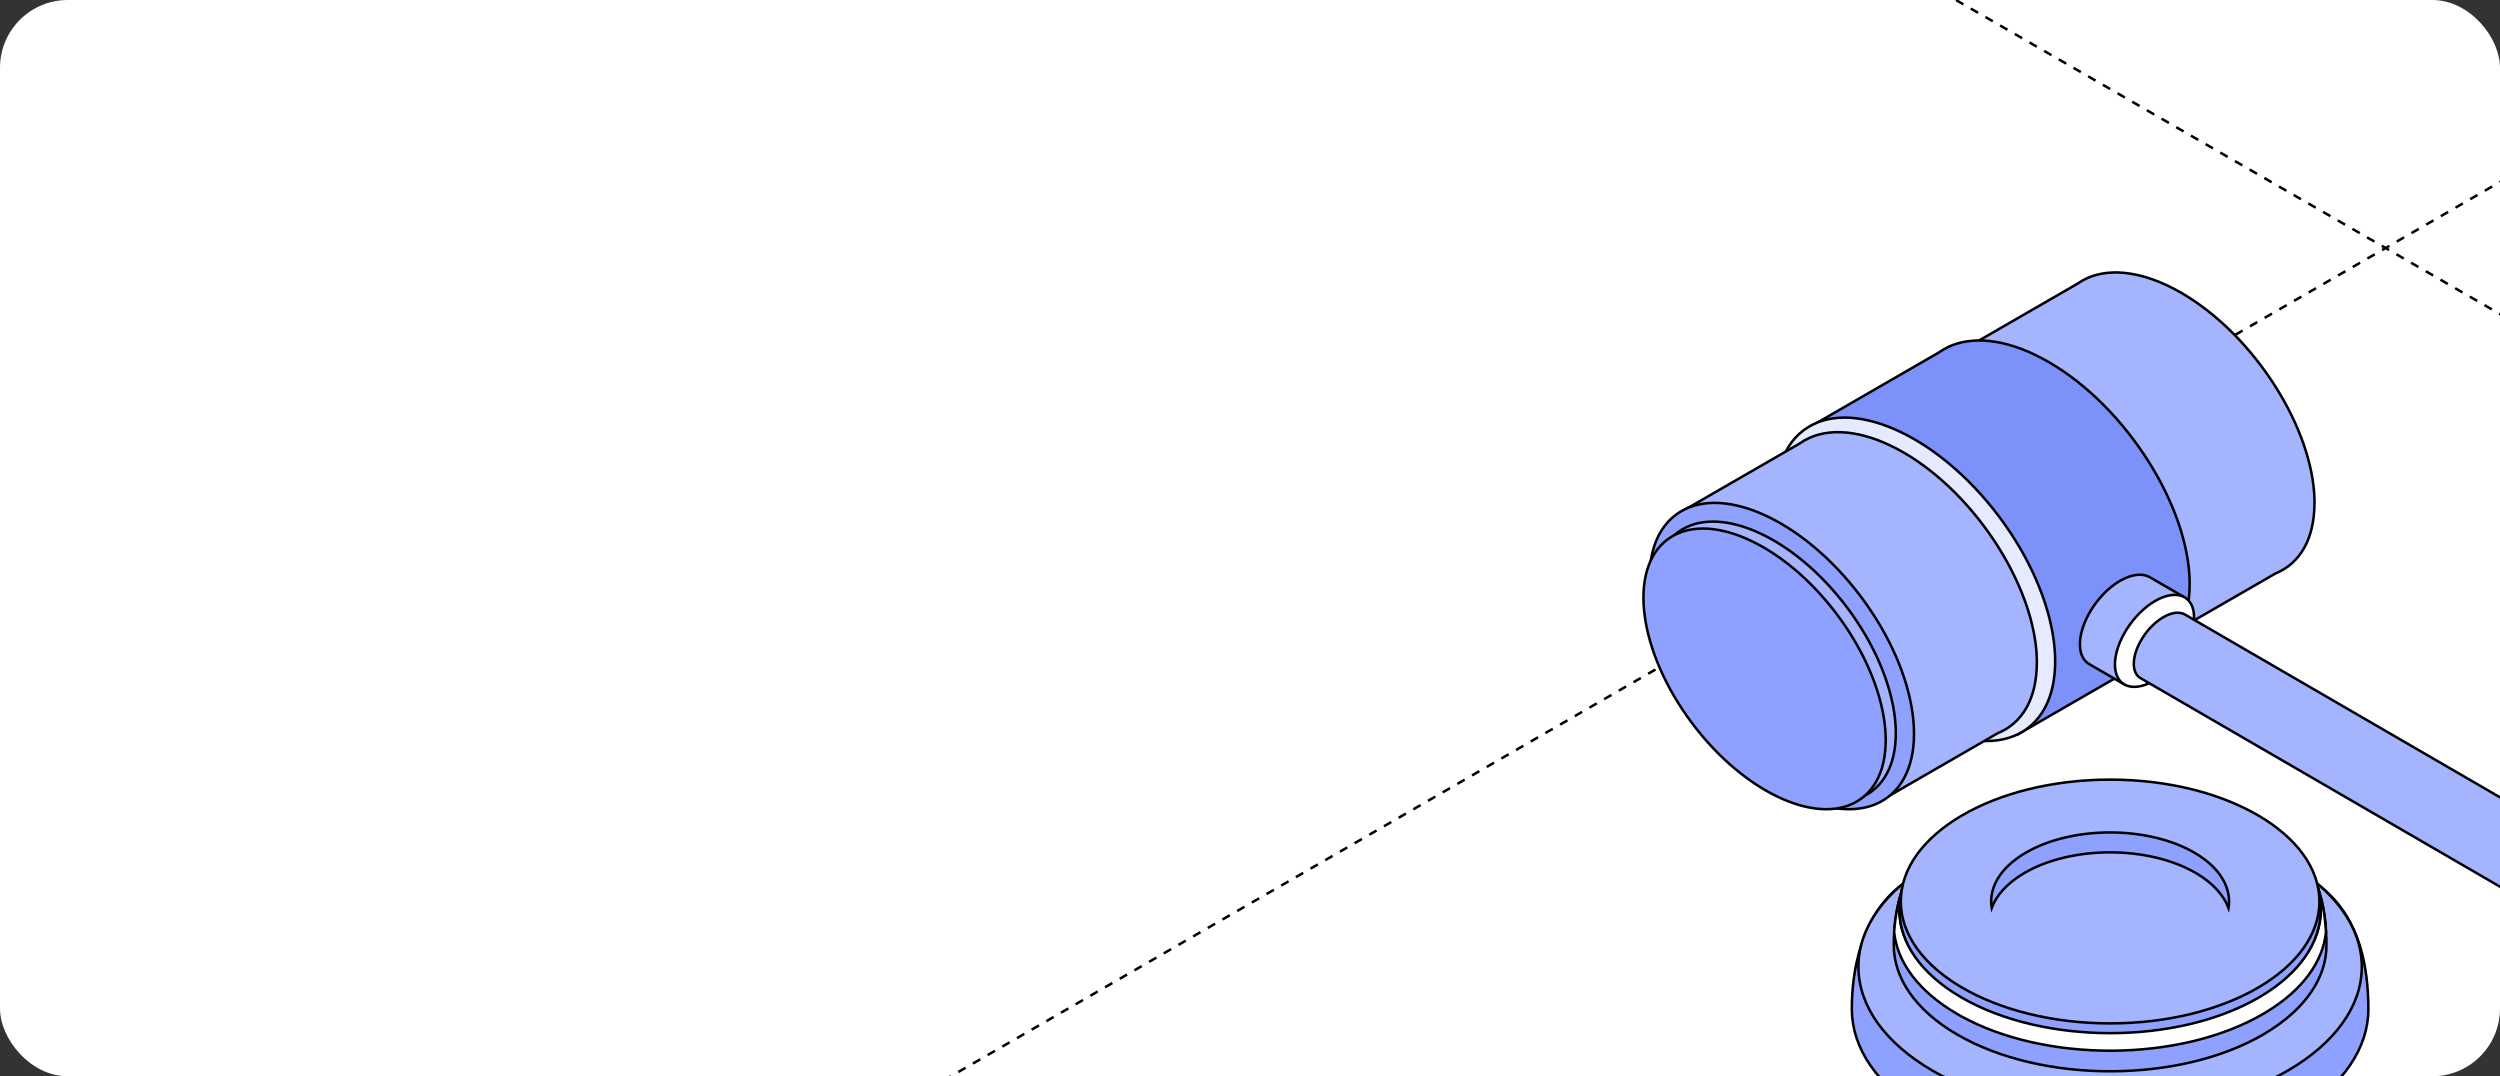 <?xml version="1.0" encoding="UTF-8"?> <svg xmlns="http://www.w3.org/2000/svg" width="590" height="254" viewBox="0 0 590 254" fill="none"><rect x="0" y="0" width="590" height="254" fill="#333333" stroke="none"/><g clip-path="url(#clip0_7309_17275)"><rect width="590" height="254" rx="16" fill="white"></rect><path d="M-58 -299.957L1183.63 416.812" stroke="black" stroke-width="0.6" stroke-linejoin="round" stroke-dasharray="2 2"></path><path d="M1184 -299.957L-57.626 416.812" stroke="black" stroke-width="0.6" stroke-linejoin="round" stroke-dasharray="2 2"></path><path d="M497.961 196.456C507.797 196.453 517.631 197.536 526.338 199.707C534.777 201.811 542.14 204.931 547.425 209.057L547.93 209.459C557.309 217.093 558.891 228.917 558.934 238.095C558.975 247.146 553.15 256.256 541.315 263.213L541.167 263.3V263.312C529.351 270.211 513.768 273.682 498.151 273.701C482.47 273.721 466.789 270.261 454.892 263.339C442.986 256.409 437.077 247.312 437.035 238.261C436.993 229.092 439.293 216.545 448.024 209.46V209.459C453.33 205.147 460.887 201.896 469.593 199.723C478.295 197.55 488.125 196.46 497.961 196.456Z" fill="#8FA1FF" stroke="black" stroke-width="0.6"></path><path d="M497.984 193.554C514.425 193.554 529.296 197.452 540.045 203.738C550.801 210.029 557.381 218.675 557.381 228.165C557.381 237.655 550.801 246.301 540.045 252.592C529.296 258.878 514.425 262.775 497.984 262.775C481.544 262.775 466.674 258.878 455.925 252.592C445.168 246.301 438.589 237.655 438.589 228.165C438.589 218.675 445.168 210.029 455.925 203.738C466.674 197.452 481.544 193.554 497.984 193.554Z" fill="#A4B4FF" stroke="black" stroke-width="0.6"></path><path d="M497.967 188.159C506.21 188.157 514.451 189.065 521.748 190.884C529.048 192.703 535.385 195.429 539.836 199.049C547.676 205.441 549.018 215.33 549.046 223.01H549.047C549.088 230.578 544.209 238.205 534.295 244.032L534.147 244.119V244.131C524.252 249.901 511.207 252.808 498.131 252.825C484.99 252.843 471.851 249.944 461.881 244.145C451.91 238.345 446.961 230.731 446.934 223.163V223.162C446.891 215.477 448.824 204.977 456.129 199.05H456.13C460.571 195.441 466.898 192.717 474.193 190.896C481.485 189.075 489.723 188.162 497.967 188.159Z" fill="#8FA1FF" stroke="black" stroke-width="0.6"></path><path d="M497.953 188.163C506.197 188.16 514.438 189.07 521.734 190.891C528.894 192.677 535.125 195.337 539.562 198.856L539.551 198.868L539.809 199.078C546.637 204.627 548.536 212.84 548.933 219.95C548.259 226.921 543.414 233.816 534.281 239.188C524.368 245.016 511.258 247.949 498.117 247.967C485.387 247.984 472.659 245.265 462.812 239.822L461.868 239.287C452.652 233.915 447.736 226.992 447.02 219.994C447.487 212.785 449.78 204.205 456.115 199.064L456.116 199.063C460.557 195.451 466.885 192.725 474.18 190.902C481.471 189.081 489.71 188.166 497.953 188.163Z" fill="white" stroke="black" stroke-width="0.6"></path><path d="M497.979 185.729C511.756 185.729 524.215 188.995 533.219 194.259C542.23 199.527 547.729 206.762 547.729 214.691C547.729 222.621 542.23 229.856 533.219 235.124C524.215 240.388 511.757 243.653 497.979 243.653C484.202 243.653 471.744 240.388 462.74 235.124C453.729 229.856 448.229 222.621 448.229 214.691C448.23 206.762 453.729 199.527 462.74 194.259C471.744 188.995 484.202 185.73 497.979 185.729Z" fill="#A4B4FF" stroke="black" stroke-width="0.6"></path><path d="M498.165 184.744C511.072 184.621 523.953 188.043 532.639 195.11C534.582 196.692 536.506 198.025 538.283 199.3C540.065 200.578 541.698 201.799 543.089 203.171C545.851 205.897 547.667 209.232 547.667 214.818C547.667 222.177 542.97 229.606 533.312 235.277L532.727 235.62C523.155 241.063 510.661 243.806 498.135 243.823C485.347 243.841 472.562 241.02 462.86 235.376C453.157 229.731 448.308 222.315 448.308 214.96C448.308 211.98 448.821 209.657 449.692 207.756C450.564 205.855 451.801 204.362 453.268 203.051C454.738 201.736 456.434 200.609 458.229 199.437C459.794 198.413 461.433 197.356 463.034 196.118L463.718 195.576C472.385 188.535 485.259 184.867 498.165 184.744Z" fill="#8FA1FF" stroke="black" stroke-width="0.6"></path><path d="M497.986 183.991C511.666 183.991 524.036 187.235 532.976 192.463C541.923 197.695 547.383 204.881 547.383 212.756C547.383 220.631 541.923 227.815 532.976 233.048C524.036 238.276 511.666 241.52 497.986 241.52C484.307 241.52 471.936 238.276 462.996 233.048C454.049 227.815 448.589 220.631 448.589 212.756C448.589 204.881 454.049 197.695 462.996 192.463C471.936 187.235 484.307 183.991 497.986 183.991Z" fill="#A4B4FF" stroke="black" stroke-width="0.6"></path><path d="M497.912 196.456C505.16 196.446 512.4 198.044 517.886 201.238C524.061 204.832 526.676 209.659 525.939 214.281C524.807 211.326 522.358 208.545 518.6 206.262L518.188 206.016C512.588 202.763 505.237 201.148 497.911 201.157C490.585 201.166 483.25 202.799 477.678 206.073C473.744 208.385 471.197 211.229 470.039 214.249C469.314 209.657 471.89 204.871 477.981 201.294C483.439 198.086 490.664 196.467 497.912 196.456Z" fill="#8FA1FF" stroke="black" stroke-width="0.6"></path><path d="M514.882 69.168C506.169 64.109 498.326 63.142 492.722 65.577V65.578L492.503 65.679L492.5 65.68C491.693 66.042 490.918 66.487 490.211 66.997L490.198 67.006L490.186 67.014L461.498 83.564V99.542L483.754 86.701L484.14 86.478L484.201 86.92C485.33 95.064 489.131 103.933 494.611 111.914C500.091 119.894 507.236 126.967 515.032 131.529L515.479 131.79L515.03 132.049L507.988 136.104V152.082L536.982 135.352L537 135.341L537.02 135.333C542.67 133.034 546.215 127.342 546.215 118.704V117.979L546.223 117.986C546.03 109.571 542.551 99.996 537.021 91.254C531.332 82.259 523.491 74.174 514.882 69.168Z" fill="#A4B4FF" stroke="black" stroke-width="0.6"></path><path d="M483.602 85.504C474.669 80.308 466.6 79.191 460.718 81.481L460.155 81.714L459.942 81.812C459.082 82.209 458.274 82.671 457.516 83.215L457.503 83.224L457.49 83.231L427.152 100.741V117.68L450.705 104.081L451.091 103.858L451.152 104.3C452.349 112.915 456.369 122.294 462.163 130.733C467.956 139.172 475.509 146.653 483.752 151.485L484.197 151.746L483.751 152.004L476.304 156.312V173.25L506.982 155.543L507 155.533L507.019 155.525L507.572 155.286C513.221 152.711 516.754 146.776 516.754 137.919V137.619H516.767C516.686 128.603 512.984 118.28 507.03 108.869C501.012 99.356 492.716 90.805 483.602 85.504Z" fill="#7C91F9" stroke="black" stroke-width="0.6"></path><path d="M471.785 121.926C464.466 112.179 455.624 105.036 447.256 101.36C438.879 97.679 431.044 97.496 425.66 101.536C420.276 105.577 418.263 113.148 419.458 122.218C420.652 131.277 425.042 141.76 432.361 151.508C439.679 161.256 448.522 168.399 456.889 172.075C465.266 175.756 473.101 175.939 478.485 171.899C483.869 167.859 485.882 160.287 484.687 151.217C483.493 142.158 479.103 131.674 471.785 121.926Z" fill="#E5EAFF" stroke="black" stroke-width="0.6"></path><path d="M449.358 106.855C440.646 101.797 432.803 100.829 427.198 103.265V103.266L426.979 103.366L426.977 103.367C426.169 103.73 425.395 104.175 424.688 104.685L424.675 104.693L424.662 104.701L395.975 121.252V137.229L418.23 124.389L418.616 124.166L418.678 124.607C419.807 132.752 423.608 141.621 429.088 149.602C434.567 157.582 441.713 164.654 449.509 169.217L449.955 169.478L449.507 169.736L442.465 173.792V189.77L471.459 173.039L471.477 173.028L471.496 173.021C477.146 170.721 480.691 165.03 480.691 156.392V155.668L480.699 155.675C480.506 147.259 477.028 137.684 471.498 128.941C465.809 119.946 457.967 111.862 449.358 106.855Z" fill="#A4B4FF" stroke="black" stroke-width="0.6"></path><path d="M439.172 140.816C432.239 131.582 423.861 124.816 415.934 121.335C407.997 117.85 400.578 117.681 395.48 121.506C390.382 125.331 388.473 132.5 389.603 141.092C390.732 149.674 394.89 159.606 401.823 168.841C408.756 178.076 417.134 184.841 425.061 188.322C432.998 191.807 440.416 191.977 445.515 188.152C450.613 184.327 452.522 177.158 451.392 168.565C450.263 159.983 446.105 150.051 439.172 140.816Z" fill="#8FA1FF" stroke="black" stroke-width="0.6"></path><path d="M435.922 143.386C429.567 134.921 421.888 128.72 414.625 125.529C407.352 122.335 400.561 122.182 395.898 125.68C391.236 129.179 389.486 135.74 390.523 143.614C391.558 151.478 395.37 160.58 401.725 169.045C408.08 177.509 415.757 183.71 423.02 186.901C430.293 190.096 437.084 190.249 441.747 186.751C446.41 183.252 448.159 176.69 447.122 168.816C446.087 160.953 442.276 151.85 435.922 143.386Z" fill="#A4B4FF" stroke="black" stroke-width="0.6"></path><path d="M433.539 145.026C427.184 136.561 419.505 130.36 412.242 127.17C404.969 123.975 398.178 123.822 393.516 127.321C388.853 130.82 387.103 137.381 388.14 145.255C389.175 153.118 392.987 162.221 399.342 170.685C405.697 179.15 413.374 185.351 420.637 188.542C427.91 191.736 434.701 191.89 439.364 188.391C444.027 184.892 445.777 178.331 444.74 170.457C443.704 162.593 439.894 153.491 433.539 145.026Z" fill="#8FA1FF" stroke="black" stroke-width="0.6"></path><path d="M501.258 155.094L501.383 155.004C505.067 152.349 508.091 147.928 509.134 143.823L509.231 143.439L509.574 143.638L515.677 147.166V141.039L507.274 136.178C505.636 135.273 503.178 135.443 500.343 137.067C497.74 138.571 495.364 141.014 493.64 143.742C491.914 146.473 490.858 149.462 490.858 152.048C490.858 154.235 491.615 155.75 492.821 156.582L493.068 156.739L501.258 161.479V155.094Z" fill="#A4B4FF" stroke="black" stroke-width="0.6"></path><path d="M515.148 140.759C513.524 140.065 511.218 140.326 508.609 141.833C506.006 143.337 503.63 145.779 501.905 148.508C500.179 151.239 499.124 154.227 499.124 156.813C499.124 159.391 500.165 161.052 501.77 161.737C503.394 162.431 505.7 162.17 508.309 160.663C510.912 159.159 513.288 156.717 515.013 153.988C516.739 151.257 517.794 148.269 517.794 145.683C517.794 143.105 516.753 141.444 515.148 140.759Z" fill="white" stroke="black" stroke-width="0.6"></path><path d="M515.591 144.996C514.406 144.347 512.624 144.454 510.553 145.653H510.552C508.639 146.753 506.891 148.551 505.621 150.562C504.35 152.575 503.577 154.772 503.577 156.659C503.577 158.37 504.202 159.498 505.177 160.053L505.179 160.054L636.967 236.515L637.498 232.399L637.515 232.271L637.619 232.194L637.872 232.007C640.465 230.028 642.567 226.894 643.316 223.977L643.346 223.861L643.447 223.797L647.271 221.4L515.591 144.996Z" fill="#A4B4FF" stroke="black" stroke-width="0.6"></path></g><defs><clipPath id="clip0_7309_17275"><rect width="590" height="254" rx="16" fill="white"></rect></clipPath></defs></svg> 